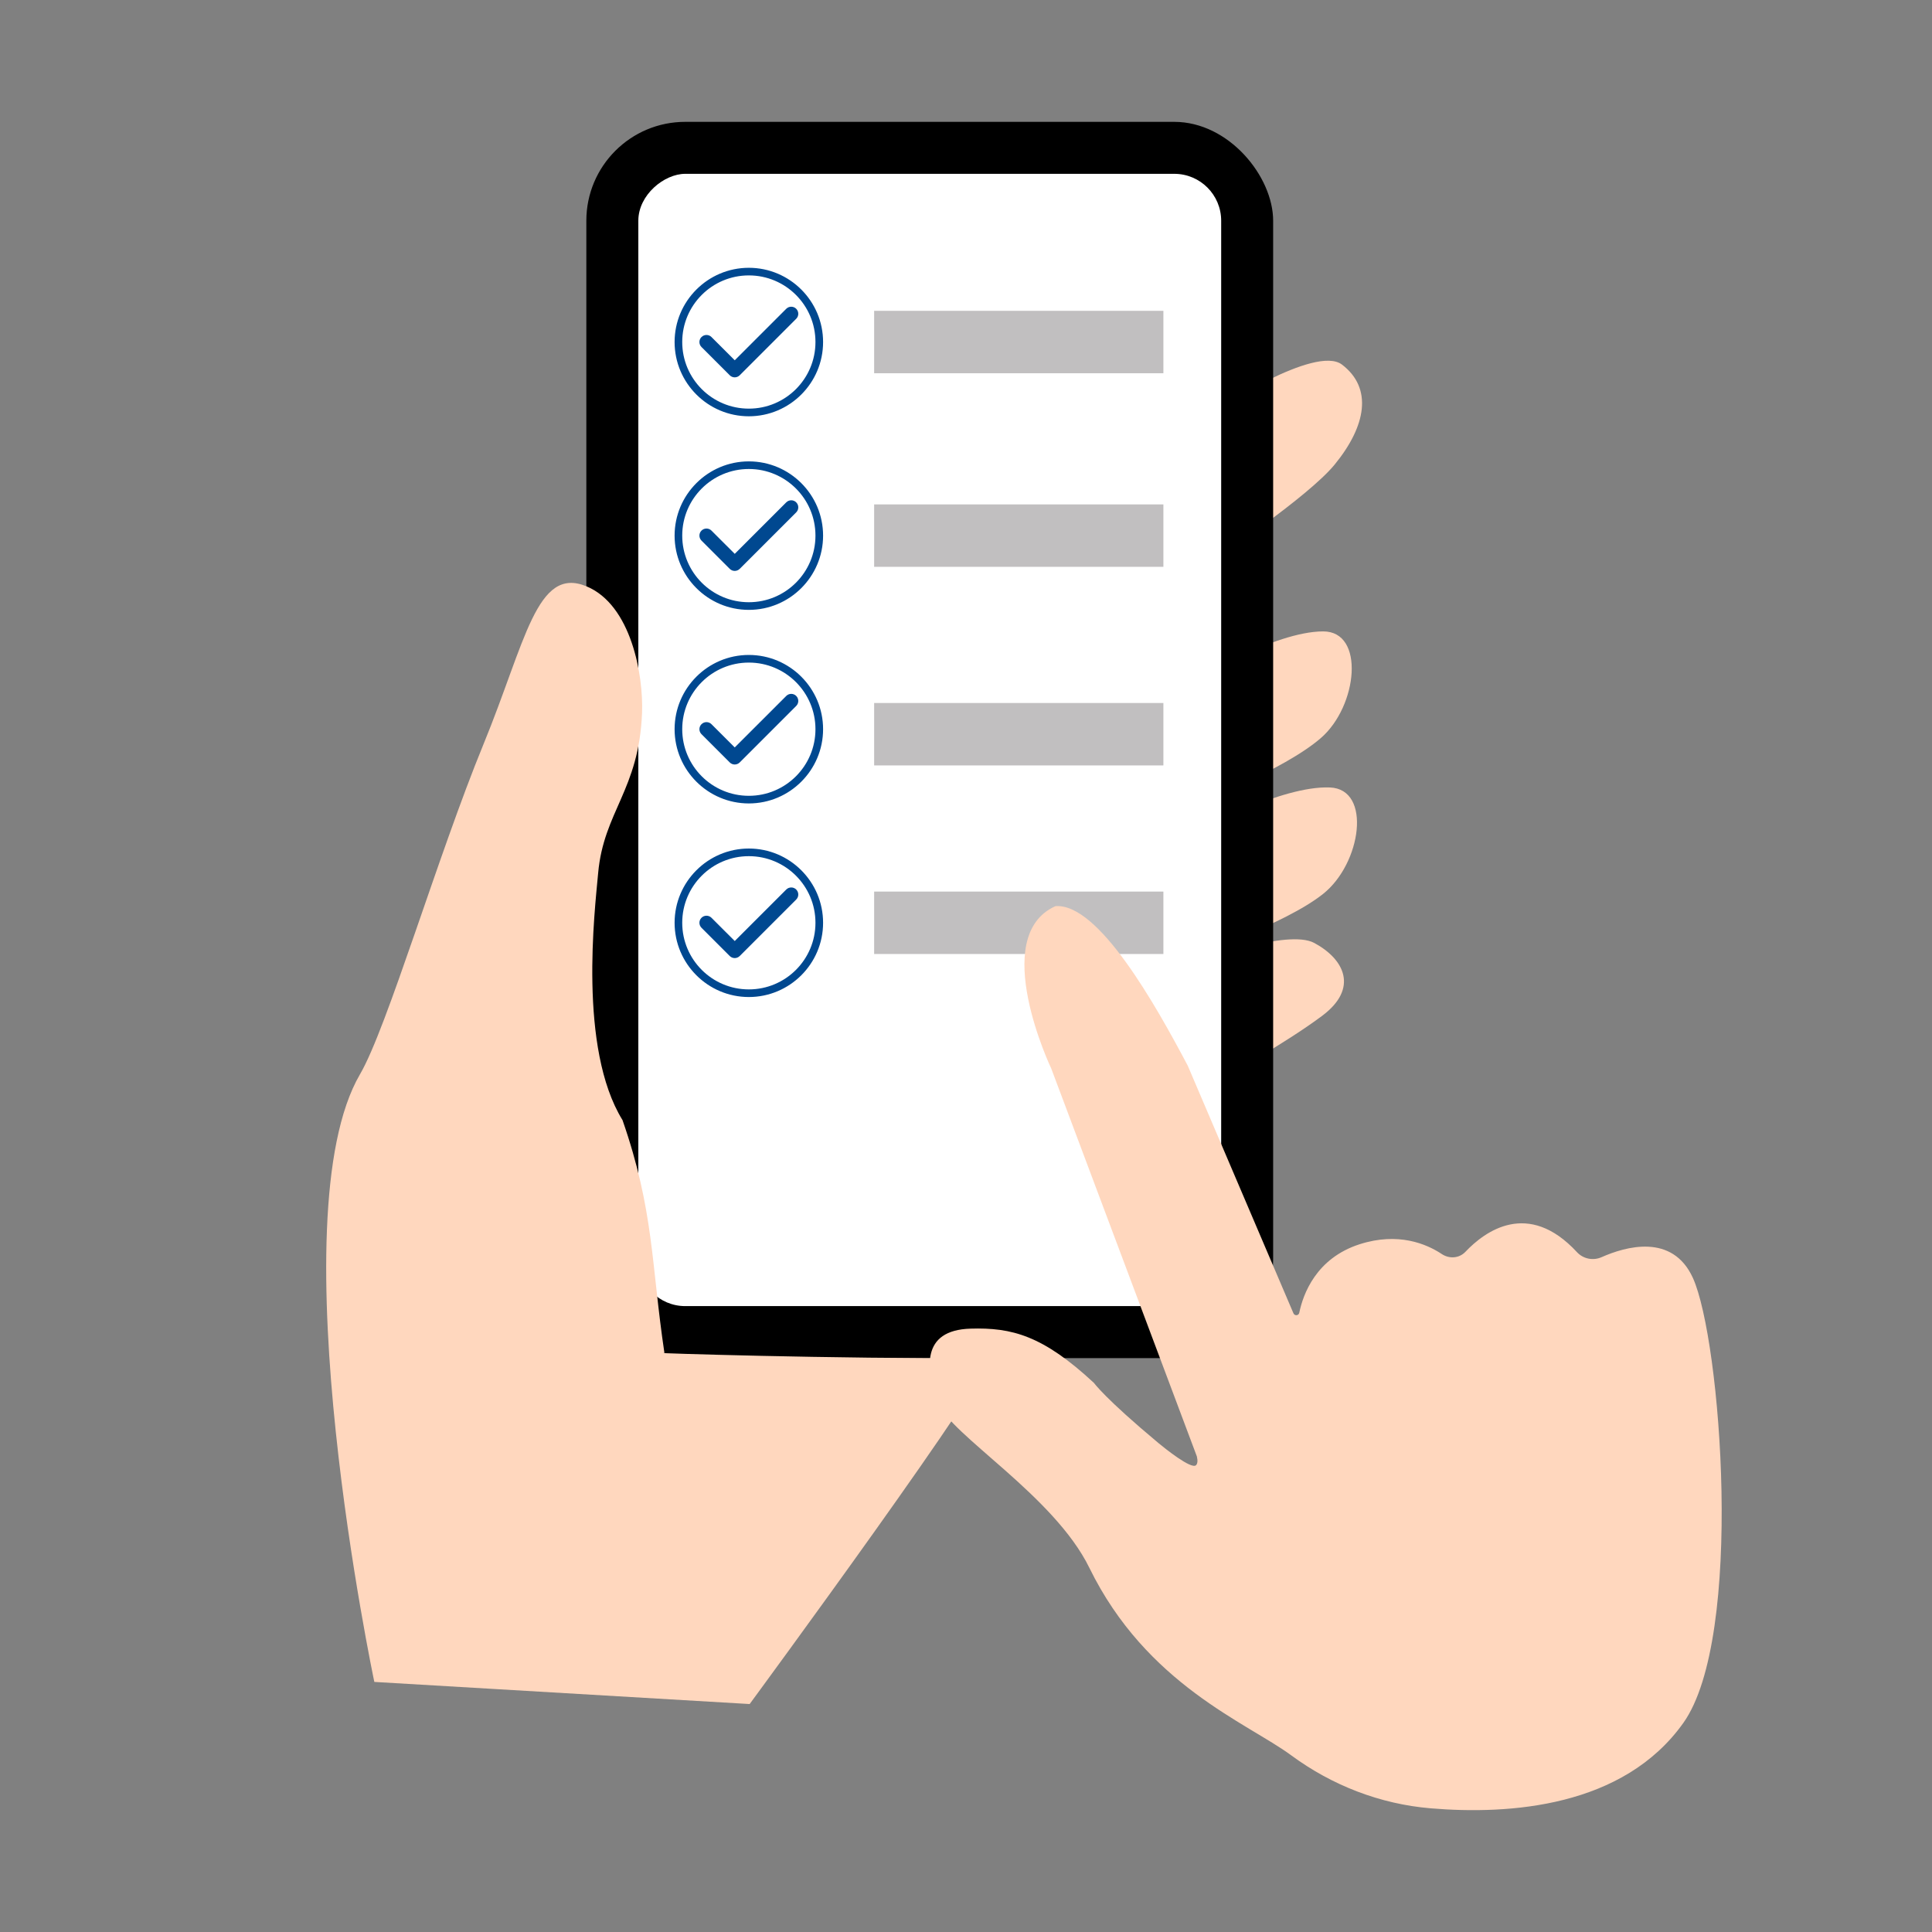 <?xml version="1.0" encoding="UTF-8"?>
<svg id="_レイヤー_1" data-name="レイヤー 1" xmlns="http://www.w3.org/2000/svg" viewBox="0 0 100 100">
  <rect x="0" y="0" width="100" height="100" fill="#808080" stroke="none"/>
  <defs>
    <style>
      .cls-1 {
        fill: #004890;
      }

      .cls-1, .cls-2, .cls-3, .cls-4, .cls-5 {
        stroke-width: 0px;
      }

      .cls-2 {
        fill: #000;
      }

      .cls-3 {
        fill: #ffd7be;
      }

      .cls-4 {
        fill: #c1bfc0;
      }

      .cls-5 {
        fill: #fff;
      }
    </style>
  </defs>
  <path class="cls-3" d="M62.92,26.469v-5.239s5.162-3.409,6.542-2.358c1.597,1.217,1.257,3.171-.38,5.173-1.369,1.674-6.162,4.868-6.162,4.868v-2.443Z"/>
  <path class="cls-3" d="M61.831,40.474v-5.253s4.113-2.536,6.656-2.54c2.178-.003,1.789,3.86-.114,5.515-1.952,1.697-6.542,3.423-6.542,3.423v-1.146Z"/>
  <path class="cls-3" d="M61.855,48.258l.226-5.248s4.219-2.356,6.759-2.251c2.176.09,1.621,3.934-.351,5.505-2.023,1.611-6.683,3.138-6.683,3.138l.049-1.145Z"/>
  <path class="cls-3" d="M62.968,54.375l-.735-4.652s4.424-1.654,5.793-.916c1.585.854,2.282,2.357.431,3.754-1.851,1.397-5.255,3.295-5.255,3.295l-.234-1.482Z"/>
  <rect class="cls-2" x="30.349" y="6.307" width="35.549" height="63.989" rx="5.119" ry="5.119"/>
  <rect class="cls-5" x="18.82" y="23.217" width="58.607" height="30.168" rx="2.428" ry="2.428" transform="translate(86.425 -9.823) rotate(90)"/>
  <path class="cls-3" d="M32.221,57.976c-2.298-3.722-1.436-10.837-1.261-12.784.287-3.191,2.114-4.297,2.272-8.286.077-1.942-.551-5.599-2.883-6.561-2.576-1.063-3.148,2.878-5.322,8.172-2.372,5.776-4.993,14.692-6.391,17.083-4.335,7.416.739,31.456.739,31.456l19.427,1.145s13.17-17.91,12.338-17.905c-8.064.046-17.697-.273-16.749-.263-.69-4.628-.538-7.367-2.17-12.057Z"/>
  <rect class="cls-4" x="45.245" y="16.088" width="14.972" height="3.231"/>
  <rect class="cls-4" x="45.245" y="26.108" width="14.972" height="3.231"/>
  <rect class="cls-4" x="45.245" y="36.387" width="14.972" height="3.231"/>
  <rect class="cls-4" x="45.245" y="46.148" width="14.972" height="3.231"/>
  <path class="cls-3" d="M74.05,93.598c-2.622-.22-5.11-1.188-7.228-2.75-2.265-1.67-7.472-3.64-10.436-9.696-1.837-3.754-7.213-6.884-7.83-8.548-.644-1.74-.905-3.755,1.677-3.834,2.137-.065,3.747.353,6.393,2.813,0,0,.551.787,3.33,3.105.341.284,1.705,1.377,1.946,1.153.082-.076.101-.223.048-.455l-7.535-20.073s-3.269-6.856.215-8.411c2.237-.17,5.208,5.157,6.848,8.257l5.469,12.814c.06.147.271.131.303-.025.195-.949.864-2.824,3.132-3.549,1.99-.636,3.453-.015,4.245.51.391.259.9.224,1.223-.116.999-1.055,3.243-2.72,5.775.02.323.349.837.451,1.272.258,1.231-.547,3.668-1.255,4.728,1.077,1.447,3.187,2.662,18.589-.495,23.029-3.103,4.363-8.989,4.764-13.08,4.421Z"/>
  <path class="cls-1" d="M41.212,15.983c.143.143.143.375,0,.517l-2.924,2.924c-.143.143-.375.143-.517,0l-1.462-1.462c-.143-.143-.143-.375,0-.517s.375-.143.517,0l1.204,1.203,2.666-2.665c.143-.143.375-.143.517,0h-.001Z"/>
  <path class="cls-1" d="M38.76,14.255c1.904,0,3.448,1.544,3.448,3.448h0c0,1.904-1.544,3.448-3.448,3.448s-3.448-1.544-3.448-3.448h0c0-1.904,1.544-3.448,3.448-3.448M38.76,13.861c-2.119,0-3.843,1.724-3.843,3.843s1.724,3.843,3.843,3.843,3.843-1.724,3.843-3.843-1.724-3.843-3.843-3.843h0Z"/>
  <g>
    <path class="cls-1" d="M41.212,26.002c.143.143.143.375,0,.517l-2.924,2.924c-.143.143-.375.143-.517,0l-1.462-1.462c-.143-.143-.143-.375,0-.517s.375-.143.517,0l1.204,1.203,2.666-2.665c.143-.143.375-.143.517,0h-.001Z"/>
    <path class="cls-1" d="M38.76,24.275c1.904,0,3.448,1.544,3.448,3.448h0c0,1.904-1.544,3.448-3.448,3.448s-3.448-1.544-3.448-3.448h0c0-1.904,1.544-3.448,3.448-3.448M38.76,23.881c-2.119,0-3.843,1.724-3.843,3.843s1.724,3.843,3.843,3.843,3.843-1.724,3.843-3.843-1.724-3.843-3.843-3.843h0Z"/>
  </g>
  <g>
    <path class="cls-1" d="M41.212,36.022c.143.143.143.375,0,.517l-2.924,2.924c-.143.143-.375.143-.517,0l-1.462-1.462c-.143-.143-.143-.375,0-.517s.375-.143.517,0l1.204,1.203,2.666-2.665c.143-.143.375-.143.517,0h-.001Z"/>
    <path class="cls-1" d="M38.76,34.295c1.904,0,3.448,1.544,3.448,3.448s-1.544,3.448-3.448,3.448-3.448-1.544-3.448-3.448,1.544-3.448,3.448-3.448M38.76,33.9c-2.119,0-3.843,1.724-3.843,3.843s1.724,3.843,3.843,3.843,3.843-1.724,3.843-3.843-1.724-3.843-3.843-3.843h0Z"/>
  </g>
  <g>
    <path class="cls-1" d="M41.212,46.042c.143.143.143.375,0,.517l-2.924,2.924c-.143.143-.375.143-.517,0l-1.462-1.462c-.143-.143-.143-.375,0-.517s.375-.143.517,0l1.204,1.203,2.666-2.665c.143-.143.375-.143.517,0h-.001Z"/>
    <path class="cls-1" d="M38.76,44.315c1.904,0,3.448,1.544,3.448,3.448h0c0,1.904-1.544,3.448-3.448,3.448s-3.448-1.544-3.448-3.448h0c0-1.904,1.544-3.448,3.448-3.448M38.76,43.92c-2.119,0-3.843,1.724-3.843,3.843s1.724,3.843,3.843,3.843,3.843-1.724,3.843-3.843-1.724-3.843-3.843-3.843h0Z"/>
  </g>
</svg>